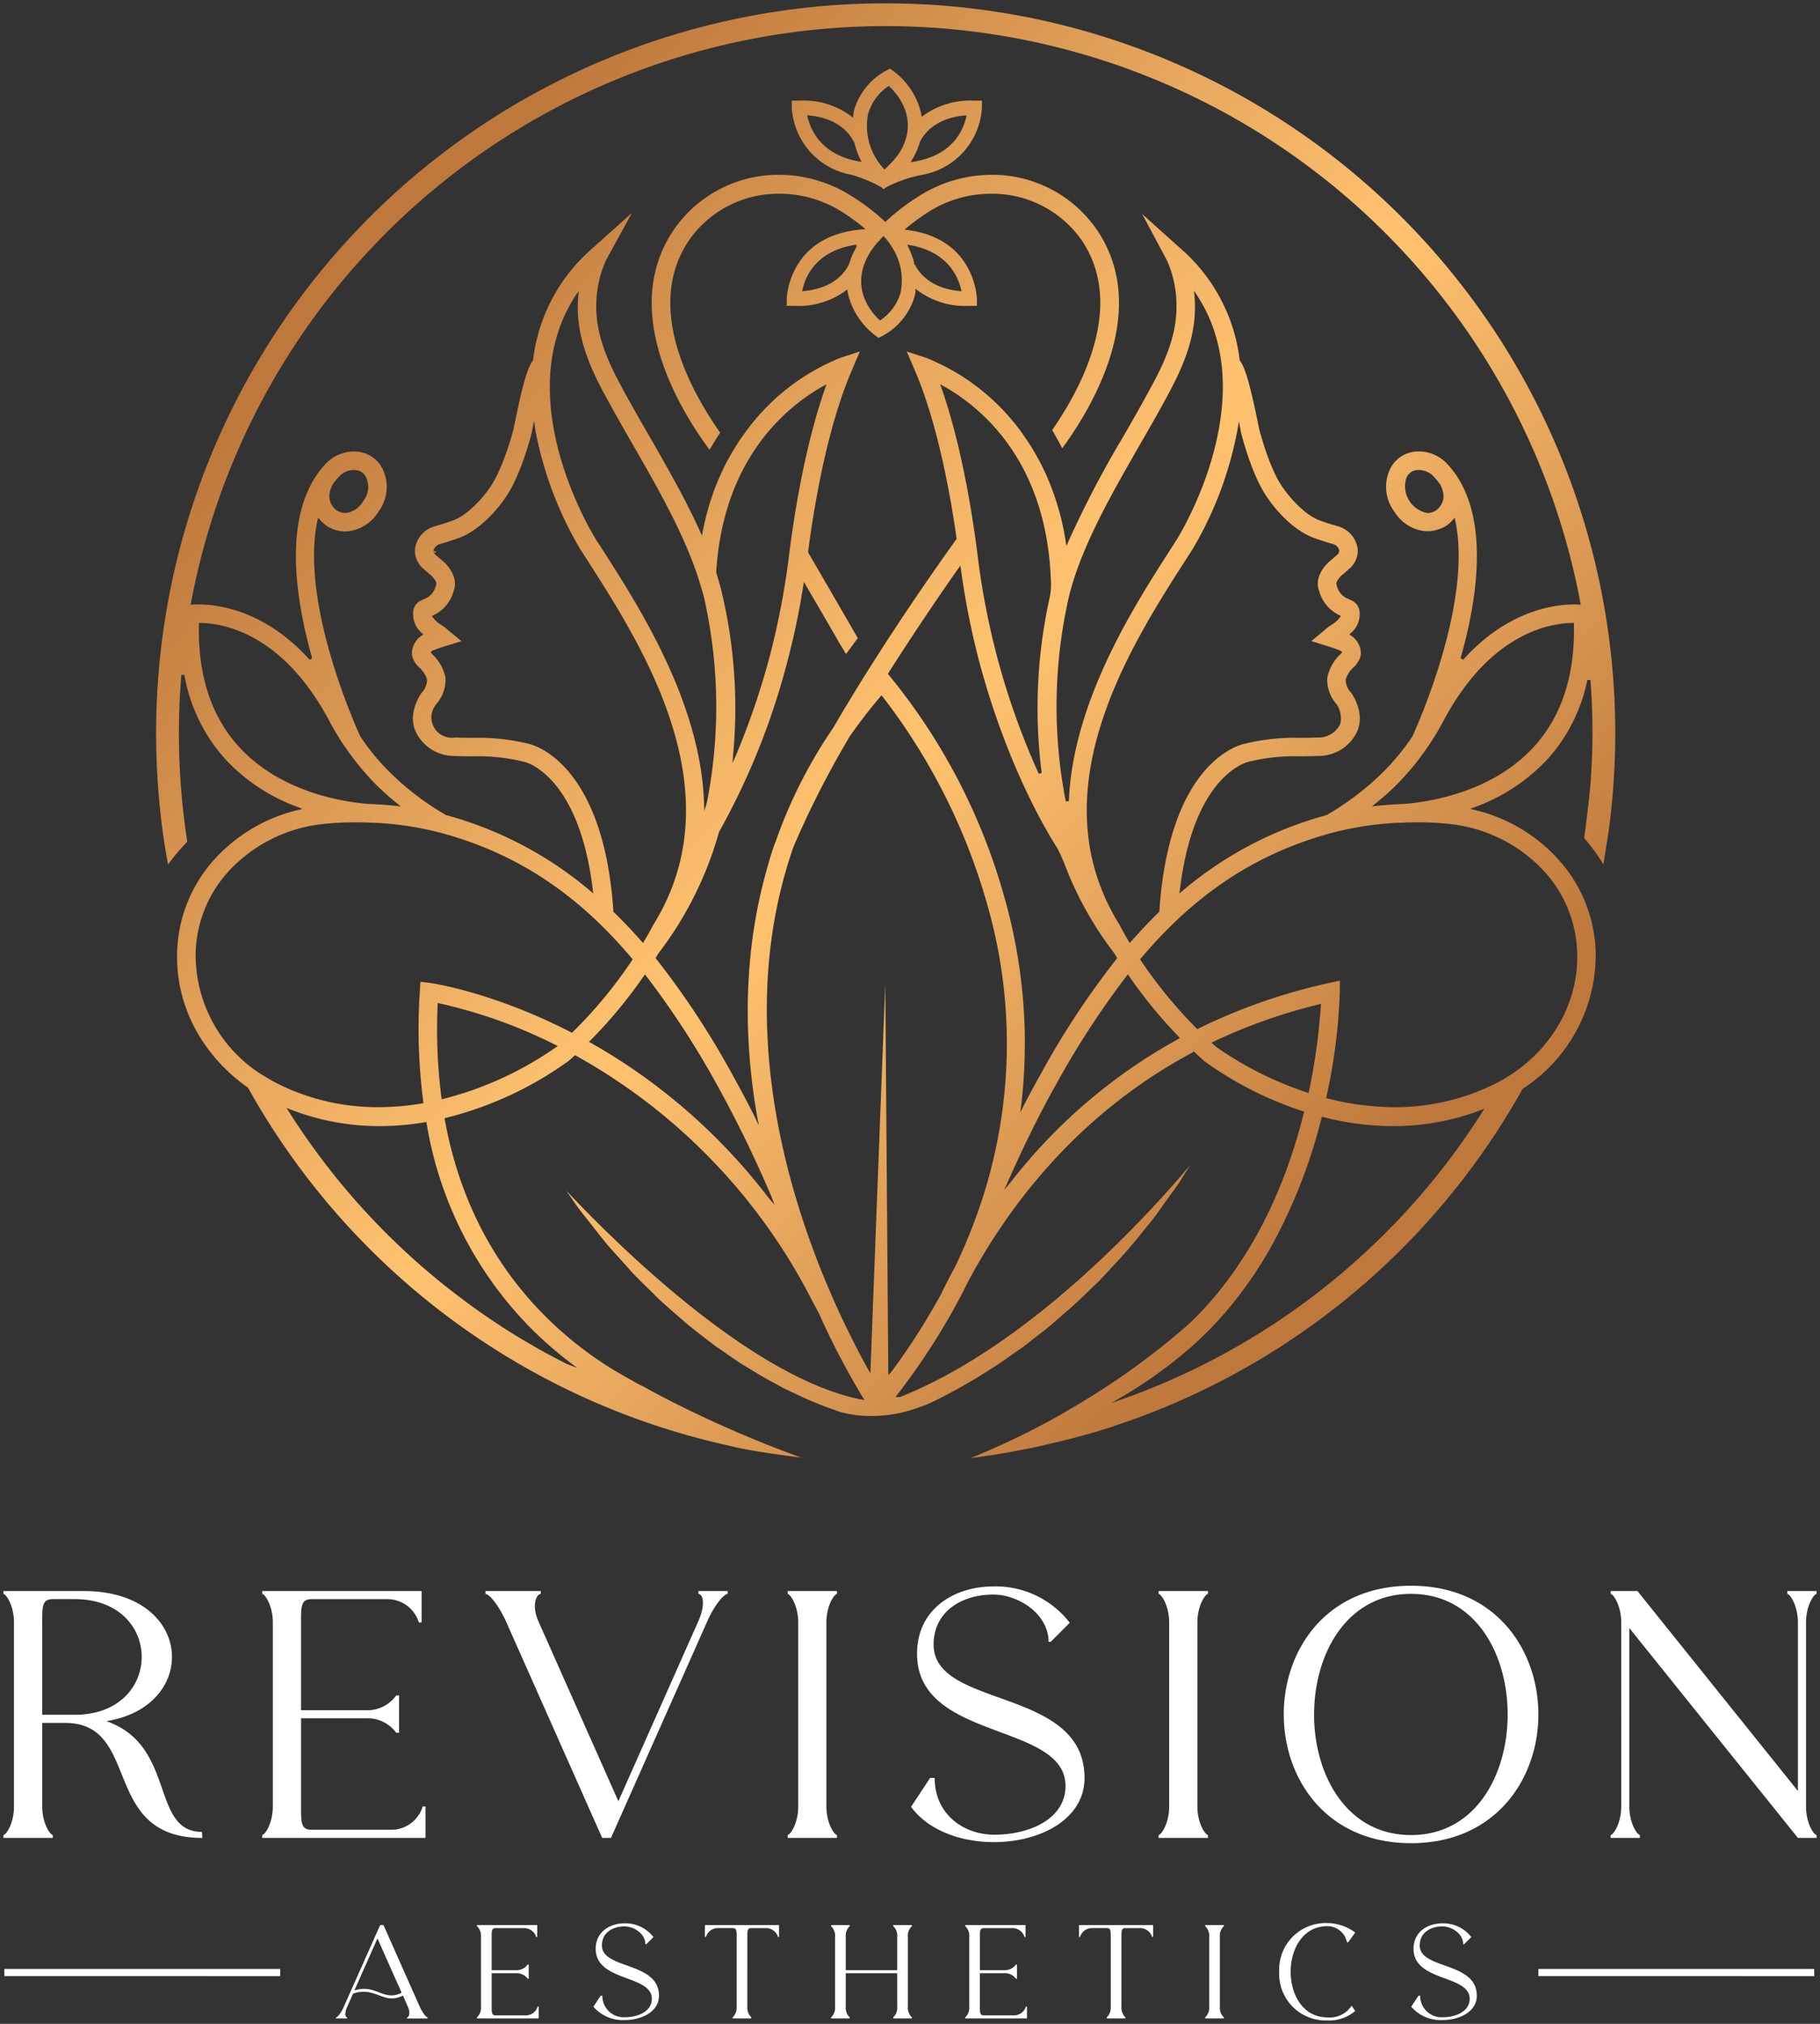 <svg xmlns="http://www.w3.org/2000/svg" xmlns:xlink="http://www.w3.org/1999/xlink" width="266.157" height="295.947" viewBox="0 0 266.157 295.947"><rect x="0" y="0" width="266.157" height="295.947" fill="#333333" stroke="none"/><defs><linearGradient id="linear-gradient" x1="0.133" y1="0.197" x2="0.808" y2="0.836" gradientUnits="objectBoundingBox"><stop offset="0" stop-color="#bf783c"></stop><stop offset="0.535" stop-color="#ffc370"></stop><stop offset="1" stop-color="#bf783c"></stop></linearGradient></defs><g id="Group_59" data-name="Group 59" transform="translate(-2123.5 -352.5)"><path id="Union_1" data-name="Union 1" d="M186.572,56.447a6.8,6.8,0,0,1,7.042-7.119,6.888,6.888,0,0,1,4.074,1.385l-1.034,1.424h-.175a2.932,2.932,0,0,0-2.866-2.36c-3.571,0-5.366,3.334-5.366,6.67s1.795,6.67,5.366,6.67a3.807,3.807,0,0,0,3.53-1.677h.038l.507.741a5.864,5.864,0,0,1-4.074,1.385A6.805,6.805,0,0,1,186.572,56.447Zm19.309,5.109,1.054-1.6h.253a3.121,3.121,0,0,0,3.3,3.14c2.029,0,3.94-.916,3.94-2.691,0-3.55-8.212-2.457-8.212-7.314,0-2.478,2.048-3.726,4.233-3.726a5.176,5.176,0,0,1,4.213,2.009L213.6,52.429h-.118c0-1.522-1.638-2.614-3.063-2.614-1.734,0-3.3.937-3.3,2.77,0,3.569,8.348,2.321,8.348,7.372,0,2.3-2.476,3.55-5.011,3.55A5.65,5.65,0,0,1,205.88,61.556Zm-119.6,0,1.053-1.6h.254a3.121,3.121,0,0,0,3.3,3.14c2.028,0,3.939-.916,3.939-2.691,0-3.55-8.21-2.457-8.21-7.314,0-2.478,2.047-3.726,4.232-3.726a5.175,5.175,0,0,1,4.213,2.009L94,52.429h-.117c0-1.522-1.639-2.614-3.063-2.614-1.735,0-3.3.937-3.3,2.77,0,3.569,8.348,2.321,8.348,7.372,0,2.3-2.477,3.55-5.013,3.55A5.65,5.65,0,0,1,86.28,61.556ZM59.033,63.273v-.157c.292-.038.508-.683.117-1.56v.02l-.721-1.658a3.488,3.488,0,0,1-1.619.428c-1.4,0-2.5-.975-4.135-.975a4.713,4.713,0,0,0-1.541.272l-.878,1.971c-.37.838-.292,1.463,0,1.5v.157H48.637v-.157c.235-.038.663-.565.976-1.19L55.093,49.62h.489l5.285,11.9c.332.743.878,1.562,1.17,1.6v.157Zm-2.3-3.375a3.062,3.062,0,0,0,1.5-.39L54.7,51.57l-3.374,7.607a4.316,4.316,0,0,1,1.4-.234C54.352,58.943,55.386,59.9,56.732,59.9Zm119.013,3.374v-.156a1.926,1.926,0,0,0,.585-1.579V51.355a1.927,1.927,0,0,0-.585-1.579V49.62h2.732v.157a1.924,1.924,0,0,0-.586,1.579V61.537a1.923,1.923,0,0,0,.586,1.579v.156Zm-14.394,0v-.156a1.961,1.961,0,0,0,.585-1.482V51c-.02-.644-.078-.936-.585-.936h-2.224a1.814,1.814,0,0,0-1.677,1.286h-.157V49.62H168.14v1.735h-.156a1.817,1.817,0,0,0-1.678-1.286h-2.223c-.585,0-.585.391-.585,1.286V61.537a1.994,1.994,0,0,0,.585,1.579v.156Zm-20.694,0v-.156a1.929,1.929,0,0,0,.585-1.579V51.355a1.93,1.93,0,0,0-.585-1.579V49.62h8.816v1.735h-.157a1.816,1.816,0,0,0-1.677-1.286h-4.253c-.585,0-.585.391-.585,1.286v4.857h3.589a1.956,1.956,0,0,0,1.677-.819h.158V57.46h-.158a1.966,1.966,0,0,0-1.677-.8H142.8v4.875c0,.9,0,1.287.585,1.287h4.466a1.817,1.817,0,0,0,1.678-1.287h.155v1.735Zm-10.533,0v-.156a1.926,1.926,0,0,0,.585-1.579V56.661h-7.528v4.875a1.923,1.923,0,0,0,.585,1.579v.156h-2.731v-.156a1.926,1.926,0,0,0,.585-1.579V51.355a1.925,1.925,0,0,0-.585-1.579V49.62h2.731v.157a1.922,1.922,0,0,0-.585,1.579v4.857h7.528V51.355a1.925,1.925,0,0,0-.585-1.579V49.62h2.731v.157a1.925,1.925,0,0,0-.585,1.579V61.537a1.926,1.926,0,0,0,.585,1.579v.156Zm-23.484,0v-.156a1.957,1.957,0,0,0,.586-1.482V51c-.02-.644-.079-.936-.586-.936h-2.223a1.812,1.812,0,0,0-1.677,1.286h-.157V49.62H113.43v1.735h-.156a1.814,1.814,0,0,0-1.678-1.286h-2.223c-.585,0-.585.391-.585,1.286V61.537a1.991,1.991,0,0,0,.585,1.579v.156Zm-37.389,0v-.156a1.926,1.926,0,0,0,.585-1.579V51.355a1.927,1.927,0,0,0-.585-1.579V49.62h8.815v1.735h-.156a1.812,1.812,0,0,0-1.677-1.286H71.984c-.585,0-.585.391-.585,1.286v4.857h3.588a1.954,1.954,0,0,0,1.678-.819h.157V57.46h-.157a1.965,1.965,0,0,0-1.678-.8H71.4v4.875c0,.9,0,1.287.585,1.287H76.45a1.812,1.812,0,0,0,1.679-1.287h.155v1.735Zm155.226-6.188V56.037h40.334v1.047Zm-224.343,0V56.037H40.47v1.047Zm187.1-38.261C187.24,9.386,193.428,0,205.855,0c12.377,0,18.617,9.386,18.617,18.823,0,9.385-6.24,18.823-18.617,18.823C193.428,37.645,187.24,28.208,187.24,18.823Zm4.434,0c0,8.818,4.744,17.636,14.181,17.636s14.13-8.818,14.13-17.636-4.693-17.636-14.13-17.636S191.674,10.005,191.674,18.823ZM132.732,32.334l2.785-4.229h.671c0,5.363,4.281,8.3,8.716,8.3,5.363,0,10.417-2.424,10.417-7.116,0-9.385-21.712-6.5-21.712-19.338C133.609,3.4,139.024.1,144.8.1a13.681,13.681,0,0,1,11.14,5.313L153.154,8.2h-.31c0-4.023-4.333-6.911-8.1-6.911-4.589,0-8.715,2.475-8.715,7.323,0,9.437,22.072,6.137,22.072,19.493,0,6.085-6.549,9.386-13.252,9.386C140.106,37.491,135.31,35.84,132.732,32.334ZM9.076,20.06h-3.4V32.283c0,2.372,1.084,4.073,1.547,4.177v.412H0V36.46c.464-.1,1.546-1.8,1.546-4.177V5.364C1.546,2.992.464,1.29,0,1.186V.774H11.757c8.612,0,12.892,4.8,12.892,9.643,0,4.178-3.2,8.356-9.591,9.386C25.32,23.361,21.452,35.944,29.033,36l.052.876C14.129,36.872,20.266,20.112,9.076,20.06Zm-3.4-14.7v13.51h4.745c6.549,0,9.8-4.228,9.8-8.457s-3.248-8.456-9.8-8.456h-3.2C5.672,1.96,5.672,2.992,5.672,5.364ZM262.425,36.871,237.774,6.188V32.282c0,2.372,1.084,4.072,1.548,4.177v.412h-4.279v-.412c.464-.1,1.546-1.805,1.546-4.177V5.363c0-2.372-1.083-4.074-1.546-4.178V.773h3.918l23.465,29.24V5.363c0-2.372-1.084-4.074-1.548-4.178V.773h4.28v.412c-.464.1-1.547,1.805-1.547,4.178V32.282c0,2.372,1.083,4.072,1.547,4.177v.412Zm-93.491,0v-.412c.464-.1,1.546-1.805,1.546-4.177V5.363c0-2.372-1.082-4.074-1.546-4.178V.773h7.22v.412c-.464.1-1.547,1.805-1.547,4.178V32.282c0,2.372,1.083,4.072,1.547,4.177v.412Zm-54.249,0v-.412c.464-.1,1.547-1.805,1.547-4.177V5.363c0-2.372-1.084-4.074-1.547-4.178V.773H121.9v.412c-.464.1-1.547,1.805-1.547,4.178V32.282c0,2.372,1.083,4.072,1.547,4.177v.412Zm-27.123,0L73.585,5.414c-.877-2.012-2.321-4.126-3.093-4.229V.773h8.1v.412c-.722.1-1.289,1.651-.465,3.765L89.932,31.508,101.638,5.157c.98-2.218.774-3.868,0-3.972V.773h4.28v.412c-.723.1-2.114,2.012-2.991,4.023L88.849,36.871Zm-49.711,0v-.412c.464-.1,1.546-1.805,1.546-4.177V5.363c0-2.372-1.083-4.074-1.546-4.178V.773H61.159v4.59h-.411a4.8,4.8,0,0,0-4.435-3.4H45.069c-1.546,0-1.546,1.031-1.546,3.4V18.2h9.488a5.165,5.165,0,0,0,4.435-2.166h.413V21.5h-.413a5.19,5.19,0,0,0-4.435-2.115H43.523V32.282c0,2.372,0,3.4,1.546,3.4h11.81a4.793,4.793,0,0,0,4.435-3.4h.411v4.589Z" transform="translate(2124 584.381)" fill="#fff" stroke="rgba(0,0,0,0)" stroke-miterlimit="10" stroke-width="1"></path><path id="Union_2" data-name="Union 2" d="M125.4,209.938c.5-.225,1-.472,1.52-.731l.529-.26s2.557-1.3,4.539-2.421c.123-.078.259-.157.383-.225.7-.393,1.442-.833,2.263-1.317,3.164-1.881,6.273-3.931,9.223-6.1a.672.672,0,0,0,.147-.113c.394-.281.811-.6,1.228-.923a.674.674,0,0,0,.158-.124c2-1.509,4.043-3.187,6-4.956.417-.4.824-.81,1.205-1.215l.372-.383c6.9-7.376,11.915-17.106,14.877-28.921l.057-.2-.2-.058a52.421,52.421,0,0,1-14.392-7.308c-.473-.427-.946-.856-1.407-1.294l-.159-.148-.158.158c-17.264,9.178-27.378,23.267-32.816,33.469a.435.435,0,0,1-.079.147l-.192.383q-.337.694-.709,1.385a1.886,1.886,0,0,1-.125.248c-.866,1.644-1.733,3.176-1.733,3.176l-.112.18a101.218,101.218,0,0,1-7.41,11.036l-.282.361h.665c19.031-7.568,36.352-26.691,42.411-33.886-.09.146-1.115,1.779-1.115,1.779a24.342,24.342,0,0,1-1.408,2.072c-.27.372-.563.766-.845,1.182-.3.4-.619.845-.934,1.3-.574.8-1.16,1.644-1.859,2.443-.315.383-.631.777-.946,1.171-.766.935-1.554,1.9-2.388,2.861l-1.126,1.228c-.878.946-1.767,1.925-2.691,2.893-.473.451-.958.913-1.442,1.384-.89.868-1.814,1.758-2.759,2.591-.507.428-1,.868-1.5,1.306-.946.823-1.926,1.678-2.939,2.434-.5.382-.991.766-1.475,1.148l-.777.609c-.439.327-.89.642-1.34.946-.316.214-.631.428-.935.653-1.093.8-2.218,1.508-3.3,2.2-.373.236-.744.462-1.105.7l-.281.169c-1.352.788-2.613,1.542-3.84,2.173l-.259.148c-.282.135-.541.27-.8.417-.112.055-.236.123-.338.168-.327.169-1.351.676-1.351.676a21.67,21.67,0,0,1-2.378.923,20.95,20.95,0,0,1-4.064.947c-.315.033-.63.068-.934.078a9.37,9.37,0,0,1-1.093.057c-.157,0-.3.012-.452.012s-.28-.012-.427-.012a17.125,17.125,0,0,1-2.545-.247c-.451-.079-.856-.17-1.238-.259a1.446,1.446,0,0,0-.214-.056c-.451-.158-.968-.339-1.509-.541l-.282-.09-.123-.045c-.778-.282-1.554-.609-2.377-.958l-.833-.349c-.382-.191-.8-.383-1.227-.574-.935-.439-1.893-.879-2.861-1.419l-.562-.315c-.541-.281-1.083-.575-1.621-.89-.688-.406-2.219-1.339-2.219-1.339-1.036-.6-2.016-1.284-3.052-2-.484-.339-.968-.688-1.464-1.014-1.622-1.193-3.209-2.455-4.414-3.424-.484-.439-.991-.868-1.486-1.306-.89-.766-1.813-1.565-2.681-2.389-.462-.461-.923-.923-1.4-1.385-.823-.811-1.644-1.609-2.41-2.421-1.16-1.307-2.3-2.567-3.367-3.749-.676-.8-1.3-1.6-1.893-2.354-.315-.394-.607-.788-.912-1.16l-.27-.337c-.755-.946-1.464-1.847-2.016-2.68-.361-.519-.991-1.42-1.138-1.645,6.735,7.173,26.6,27.073,42.85,30.486l.259.045.484.078-.259-.416A112.82,112.82,0,0,1,97,191.713v0c-.6-1.2-.983-1.857-.983-1.857a85.275,85.275,0,0,0-34.607-35.98l-.147-.078-.124.1-.282.271c-.168.145-.326.293-.507.45a52.157,52.157,0,0,1-17.962,8.344l-.213.058.045.212c3.626,20.013,15.5,30.993,24.82,36.68,1.216.709,2.421,1.385,3.593,2.027.394.2.778.394,1.148.586l.327.2c2.331,1.261,4.651,2.433,7.14,3.614,1.824.868,3.671,1.7,5.485,2.489,4.189,1.813,7.579,3.086,9.583,3.806-8-1-9.977-1.61-10-1.621a106.719,106.719,0,0,1-70.881-52.468c-6.859-4.809-10.7-12.275-10.35-20.068a21.008,21.008,0,0,1,5.586-13.468,24.051,24.051,0,0,1,12.049-7.061l.688-.169-.664-.259a27.2,27.2,0,0,1-10.338-6.7A24.671,24.671,0,0,1,4.133,98.179l-.44.023c-.236,2.848-.36,5.7-.36,8.479a103.138,103.138,0,0,0,1.16,15.462l.057.45a27.683,27.683,0,0,0-2.793,3.324c-.327-1.589-.563-3.254-.575-3.266A108.514,108.514,0,0,1,0,106.681a106.692,106.692,0,0,1,213.384,0,108.182,108.182,0,0,1-.968,14.426l-.766,4.787a27.764,27.764,0,0,0-2.815-3.852c.1-.721.675-4.865.957-8.278.169-2.443.259-4.819.259-7.083,0-2.557-.1-5.158-.293-7.736l-.452-.022a24.553,24.553,0,0,1-6.114,11.9,27.377,27.377,0,0,1-10.338,6.7l-.676.259.7.169a23.966,23.966,0,0,1,12.038,7.061,21.073,21.073,0,0,1,5.6,13.468,23.353,23.353,0,0,1-10.7,20.258v.014l-.587,1.046a106.532,106.532,0,0,1-59.089,48.211h-.033l-.068.056-.574.18c-.394.124-.788.259-1.261.382-.3.113-.631.2-.991.305-.823.248-1.791.506-2.894.8-.113.034-.2.056-.293.09-.282.067-.552.147-.845.2-.45.124-.9.227-1.373.35l-.282.057q-1.25.3-2.6.608l-.135.033c-.135.022-.315.067-.508.1-.112.033-.225.055-.337.078l-.214.034c-3.1.631-5.924,1.093-8.593,1.418C120.51,212.157,122.7,211.233,125.4,209.938Zm14.246-5.27c2.905-.969,5.765-2.072,8.513-3.277A103.092,103.092,0,0,0,193.88,162.2l.36-.575-.631.248a35.967,35.967,0,0,1-12.7,2.3,41.3,41.3,0,0,1-10.2-1.318l-.225-.057-.057.213a78.368,78.368,0,0,1-6.476,17.13,57.9,57.9,0,0,1-4.752,7.681,54.15,54.15,0,0,1-4.2,5.113c-.62.664-1.284,1.34-1.96,1.993q-.864.834-1.771,1.63l0,0A66.93,66.93,0,0,1,139.644,204.668Zm-32.569-4.1.383-.382a96.878,96.878,0,0,0,7.387-11.554l.08-.147.032-.113c.574-1.148,1.205-2.376,1.859-3.581a79.673,79.673,0,0,0,4.5-11.553l.056-.192.2-.7a73.6,73.6,0,0,0-.135-40.946,89.5,89.5,0,0,0-15.181-30.013l-.169-.213-.18.2c-1.564,1.836-3.074,3.8-4.47,5.811A135.618,135.618,0,0,0,93.178,123.4c-10.89,31.408,3.975,63.762,10.879,76.217l.394.711,2.183-57.029Zm-87.638-38.48A102.949,102.949,0,0,0,44.427,189.2a100.368,100.368,0,0,0,15.642,9.752l1.521.586-1.228-.935A56.37,56.37,0,0,1,54.6,193.52,55.421,55.421,0,0,1,39.562,163.8l-.046-.225-.225.033a40.094,40.094,0,0,1-6.611.563,35.719,35.719,0,0,1-12.974-2.411l-.641-.247Zm51.871-19.854a69.091,69.091,0,0,1-7.792,9.4l-.214.213.27.148a85.907,85.907,0,0,1,26.037,22.726l.833.957-.451-1.183a177.674,177.674,0,0,0-7.962-16.351,126.167,126.167,0,0,0-10.36-15.926l-.18-.236Zm70.61-.013a126.8,126.8,0,0,0-10.349,15.926c-2.376,4.234-4.494,8.513-6.892,13.885l-.652,1.475,1.035-1.25a79.521,79.521,0,0,1,24.415-20.822l.2-.158-.146-.2a68.276,68.276,0,0,1-7.241-8.84l-.18-.248ZM94.631,85.206a108.4,108.4,0,0,1-2.512,11.768,104.755,104.755,0,0,1-9.8,24.189A52.377,52.377,0,0,1,73.5,138.855l-.462.744.1.124a121.454,121.454,0,0,1,11.239,17.105c1.024,1.835,2.016,3.695,3.018,5.687l.743,1.554-.315-1.689c-2.174-12.872-1.622-25.068,1.622-36.239l.056-.214s.406-1.475.878-2.8c.012-.045.034-.09.045-.135.057-.123.1-.258.158-.382a70.914,70.914,0,0,1,8.458-16.712c7.477-12.884,16.3-25.192,17.984-27.535l.057-.067-.022-.09c-1.013-7.084-2.894-17.1-6.115-24.562L109.767,50.9l2.838.923A31.866,31.866,0,0,1,127.1,63.493c.439.642.868,1.306,1.262,1.982a31.261,31.261,0,0,1,1.588,3q.288.59.541,1.216l.045.124A38.022,38.022,0,0,1,133,78.561l.124.776.3-.686A150.07,150.07,0,0,1,141.5,63.234c1.566-2.737,3.053-5.327,4.415-7.906,1.577-2.963,3.368-6.892,3.3-11.059a16.068,16.068,0,0,0-1.408-6.723L144.2,30.8l5.687,5.1a25.564,25.564,0,0,1,8.571,16.25l.011.057.034.057c.777.968,1.565,3.771,2.815,10,.169.643,1.61,6.082,3.559,8.683.259.361,2.556,3.6,5.27,4.651.18.057,1.228.439,2.151.709.056.012.292.078.563.158a4.009,4.009,0,0,1,2.871,3.389,3.512,3.512,0,0,1-1.283,2.849c-.045.045-.338.315-1.081.934-.338.294-.89,1.015-.755,1.341l.067.214a2.811,2.811,0,0,0,1.171,1.644l.147.078c.1.057.338.169.856.4A1.982,1.982,0,0,1,176,89.158a3.554,3.554,0,0,1-1.3,2.929l-.192.2.226.148a3.209,3.209,0,0,1,1.454,2.724l-.013.158a3.532,3.532,0,0,1-1.16,1.858,3.969,3.969,0,0,0-1.047,1.678,2.644,2.644,0,0,0,.687,1.823l.169.2c.191.27,1.947,2.916.833,5.551a6.2,6.2,0,0,1-5.71,3.615c-.057,0-1.25.045-2.454.045-.4,0-.789,0-1.139-.012h-.011a29.037,29.037,0,0,0-6.51.8c-.315.067-8.075,1.9-10.112,18.706l-.068.563.439-.372a54.548,54.548,0,0,1,21.048-11.07,40.173,40.173,0,0,0,8.492-6.5,33.818,33.818,0,0,0,4.088-5.023c.923-2,8.784-19.719,6.273-31.532l-.092-.44-.292.338a4.777,4.777,0,0,1-1.07.923,5.72,5.72,0,0,1-2.68.722,5.916,5.916,0,0,1-4.719-2.793,6.064,6.064,0,0,1-.732-6.205,4.552,4.552,0,0,1,3.92-2.669c.123,0,.247-.011.371-.011a5.717,5.717,0,0,1,4.179,1.892c6.272,6.813,4.493,19.179,1.892,28.345l.382.213c6.543-7.285,13.5-8.074,16.195-8.074.259,0,.495,0,.7.012l.282.022-.045-.282A103.359,103.359,0,0,0,5.1,87.66l-.056.281.293-.022c.236-.011.551-.033.923-.033,2.68,0,9.628.788,16.183,8.085l.382-.213c-2.6-9.166-4.38-21.533,1.881-28.345a5.765,5.765,0,0,1,4.2-1.892c.124,0,.237.011.349.011a4.566,4.566,0,0,1,3.93,2.669,6.064,6.064,0,0,1-.732,6.205,5.97,5.97,0,0,1-4.742,2.815,5.406,5.406,0,0,1-2.578-.7,5.159,5.159,0,0,1-1.149-.991l-.293-.337-.1.439c-2.524,11.823,5.36,29.551,6.26,31.532a33.048,33.048,0,0,0,4.111,5.046,40.026,40.026,0,0,0,8.435,6.475,54.9,54.9,0,0,1,21.1,11.093l.428.372-.068-.563c-2.038-16.881-9.955-18.683-10.045-18.695a28.96,28.96,0,0,0-6.487-.811h-.112c-.349.012-.721.012-1.1.012-1.093,0-2.207-.033-2.444-.045a6.255,6.255,0,0,1-5.744-3.639c-1.114-2.612.653-5.258.857-5.54l.168-.2a2.677,2.677,0,0,0,.664-1.846,4.011,4.011,0,0,0-1.048-1.645,3.468,3.468,0,0,1-1.148-1.868l-.011-.158a3.178,3.178,0,0,1,1.441-2.714l.226-.158-.192-.192a3.643,3.643,0,0,1-1.3-2.929,2,2,0,0,1,1.138-1.846c.607-.26.833-.372.912-.417l.045-.034.057-.022a2.867,2.867,0,0,0,1.171-1.668l.068-.213c.133-.3-.44-1.036-.778-1.34-.856-.7-1.1-.946-1.115-.958a3.47,3.47,0,0,1-1.228-2.814,3.983,3.983,0,0,1,2.86-3.379c.338-.1.62-.17.62-.17.957-.292,2.129-.708,2.129-.708,2.342-.913,4.549-3.615,5.2-4.585,1.757-2.342,3.2-7.139,3.615-8.795,1.24-6.194,2.027-8.986,2.793-9.943l.045-.057.012-.057A25.5,25.5,0,0,1,63.7,35.9l5.879-5.259L65.79,37.558a16.115,16.115,0,0,0-1.419,6.711c-.056,4.167,1.734,8.1,3.3,11.059,1.373,2.589,2.848,5.169,4.425,7.895,2.6,4.538,5.293,9.211,7.433,13.953l.292.653.135-.7A38.579,38.579,0,0,1,82.2,69.687c.045-.113.1-.214.146-.315l.6-1.34a33.393,33.393,0,0,1,1.643-2.974,22.974,22.974,0,0,1,1.33-1.994A31.728,31.728,0,0,1,100.07,51.826l2.849-.934-1.17,2.748c-3.684,8.525-5.587,20.281-6.4,26.532l-.01.079.032.067c.823,1.408,3.5,6.013,7.241,12.489l-1.723,2.331-.518-.867-.553-.913s-.168-.293-.2-.372c-1.858-3.2-3.413-5.867-4.572-7.861l-.316-.551Zm22.647-2.534C114.845,86.14,111.1,91.6,107.1,97.9l-.09.147.113.123a88.625,88.625,0,0,1,16.915,32.49,77.671,77.671,0,0,1,2.5,30.227l-.169,1.329.585-1.194c.766-1.475,1.508-2.849,2.264-4.189a120.879,120.879,0,0,1,11.238-17.105l.1-.124-.439-.721a51.069,51.069,0,0,1-7.331-13.195l0,.011a24.135,24.135,0,0,0-1.038-2.248c-1.464-2.278-7.092-11.586-11.178-26.472a113.1,113.1,0,0,1-2.872-14.2l-.09-.564ZM173.1,144.577a82.1,82.1,0,0,1-1.948,15.282l-.046.213.214.057a39.815,39.815,0,0,0,9.787,1.272,32.689,32.689,0,0,0,14.674-3.412c7.669-3.817,12.388-11.42,12.028-19.381a18.427,18.427,0,0,0-4.888-11.78,21.936,21.936,0,0,0-13.446-6.8,41.358,41.358,0,0,0-5.09-.281c-.6,0-1.228.011-1.869.033-.507.033-.878.045-1.081.045a46.372,46.372,0,0,0-9.358,1.43c-11.071,2.974-19.99,8.817-28.064,18.391l-.113.135.09.147a67.569,67.569,0,0,0,8.154,9.944l.113.123.146-.078a83.811,83.811,0,0,1,19.054-6.656l1.656-.361ZM24.111,120.026a21.939,21.939,0,0,0-13.435,6.8,18.387,18.387,0,0,0-4.888,11.78,20.7,20.7,0,0,0,10.383,18.469l.113.067s.192.113.282.17l.057.033c.394.225.788.439,1.193.642A32.608,32.608,0,0,0,32.478,161.4a37.922,37.922,0,0,0,6.4-.551l.215-.035-.023-.225a82.178,82.178,0,0,1-.508-16.1l.092-1.43,1.429.181c.079.01,9.043,1.26,20.587,7.207l.146.078.113-.113A66.644,66.644,0,0,0,69.6,139.926l.1-.147-.112-.124c-8.075-9.584-16.994-15.428-28.064-18.4a46.949,46.949,0,0,0-9.324-1.43c-.2,0-.564-.012-1.059-.045-.664-.022-1.307-.033-1.9-.033A42.231,42.231,0,0,0,24.111,120.026Zm17.061,26.42A78.1,78.1,0,0,0,41.724,160l.034.248.247-.057a50.509,50.509,0,0,0,16.43-7.523l.3-.213-.338-.169a72.973,72.973,0,0,0-16.96-6.059l-.27-.057Zm128.878-.079a80.769,80.769,0,0,0-15.406,5.45l-.3.147.676.619A50.885,50.885,0,0,0,168.3,159.25l.237.079.056-.247a90.027,90.027,0,0,0,1.734-12.489l.012-.3ZM158.135,62.345a53.413,53.413,0,0,1-6.577,17.488l-.889,1.375c-8.187,12.747-21.882,34.066-9.787,53.515l.068.135c.079.146.506.98,1.273,2.275l.169.27.2-.237c1.3-1.475,2.658-2.917,4.054-4.279l.068-.056v-.09c1.486-22.287,12.117-24.427,12.568-24.505a30.34,30.34,0,0,1,6.926-.856h.226c.315.011.664.011,1.024.011,1.082,0,2.218-.035,2.377-.045a3.536,3.536,0,0,0,3.322-1.937,3.672,3.672,0,0,0-.5-2.9,5.383,5.383,0,0,1-1.385-3.9,6.464,6.464,0,0,1,1.824-3.354c.09-.079.158-.158.214-.214l.147-.18-.181-.147c-.146-.113-.2-.113-.236-.113-.439-.2-1.4-.519-1.723-.619l-2.376-.733,1.914-1.589a7.5,7.5,0,0,1,1.013-.776,4.251,4.251,0,0,0,1.25-1.105l.158-.212-.247-.113a3.9,3.9,0,0,1-.417-.226,5.462,5.462,0,0,1-2.524-3.289c-.866-2.252,1.285-4.166,1.544-4.38.709-.586.946-.811.991-.845a.973.973,0,0,0,.405-.687,1.262,1.262,0,0,0-.946-.979c-.214-.067-.4-.125-.462-.136-1.16-.338-2.41-.788-2.421-.8-3.694-1.42-6.408-5.44-6.52-5.608-2.365-3.154-3.929-9.393-4-9.652l-.1-.517-.225-1.217ZM47.389,107.38a31.071,31.071,0,0,1,7.016.866c.123.023,10.98,2.106,12.466,24.5l.013.09.055.056c1.4,1.363,2.771,2.792,4.067,4.279l.2.237.158-.27c.855-1.442,1.283-2.287,1.283-2.3l.068-.112C84.8,115.274,71.105,93.955,62.93,81.208l-.89-1.375a53.551,53.551,0,0,1-6.588-17.478l-.168-1.317-.271,1.307-.09.461c-.011.057-1.61,6.51-4.055,9.764-.033.057-2.8,4.132-6.452,5.541-.012.011-1.273.461-2.365.788-.18.056-.36.1-.552.158a1.285,1.285,0,0,0-.946,1.036l.45.055-.225.181-.2-.136a1.072,1.072,0,0,0,.337.474c.1.1.349.327,1.036.89.248.2,2.41,2.139,1.554,4.369a5.44,5.44,0,0,1-2.511,3.311c-.09.056-.226.124-.439.226l-.237.113.147.212a4.422,4.422,0,0,0,1.25,1.105,7.421,7.421,0,0,1,1.024.776l1.914,1.589-2.376.733c-.372.123-1.261.4-1.858.653l-.169.079v.045l-.079.067.112.214a2.788,2.788,0,0,0,.2.214,6.432,6.432,0,0,1,1.834,3.322,5.451,5.451,0,0,1-1.351,3.884,2.984,2.984,0,0,0,2.748,4.877c.259.01,1.351.045,2.4.045.361,0,.709,0,1.013-.011ZM61.319,42.761c-9.865,15.192,2.872,35.417,3,35.62l.889,1.373c5.36,8.356,14.348,22.354,14.91,36.927,0,0,.022.393.045,1.384,0,0,.226-.63.406-1.339A72.249,72.249,0,0,0,80.1,86.771c-.09-.382-.215-.777-.328-1.171l-.18-.586c-.247-.834-.428-1.363-.428-1.363-2.139-6.408-5.845-12.849-9.414-19.077-1.509-2.624-3.074-5.351-4.471-7.973-1.723-3.255-3.683-7.591-3.615-12.365.012-.462.034-.9.057-1.33.045-.472.112-.843.112-.843C61.455,42.546,61.319,42.761,61.319,42.761Zm127.087,61.882a40.1,40.1,0,0,1-6.87,9.482,41.287,41.287,0,0,1-3.13,2.814l-.574.473.743-.078c1.283-.135,2.59-.225,3.874-.27,3.615-.282,12.669-1.622,18.8-8.109,4.212-4.46,6.261-10.564,6.093-18.143l-.012-.225h-.215C203.745,90.644,195.186,92.12,188.406,104.643ZM6.261,90.813c-.169,7.579,1.881,13.684,6.092,18.143,6.126,6.487,15.17,7.838,18.785,8.109,1.282.045,2.59.135,3.885.27l.743.078-.586-.473c-1.228-1.013-2.218-1.913-3.13-2.814a40.375,40.375,0,0,1-6.87-9.482c-6.769-12.523-15.327-14-18.695-14.055H6.261Zm145.6-47.907c.035.429.057.868.057,1.33.078,4.775-1.893,9.11-3.615,12.365-1.374,2.6-2.939,5.327-4.46,7.962-4.223,7.365-8.581,14.954-10.35,22.172a72.092,72.092,0,0,0-.461,29.946l.45-.033c.574-14.573,9.55-28.549,14.91-36.894l.878-1.373c.135-.2,12.816-20.463,3.007-35.61,0,0-.18-.315-.5-.766C151.783,42,151.84,42.5,151.862,42.906ZM114.857,56.252c2.793,8.007,4.392,17.534,5.236,24.111a111.036,111.036,0,0,0,3.086,15.9,108.978,108.978,0,0,0,5.9,16.386l.428-.124a74.516,74.516,0,0,1,1.149-25.558h0a9.38,9.38,0,0,0,.215-1.9c-.393-17.827-9.989-25.879-15.687-29.088l-.53-.293Zm-17.343-.27C92.109,59.034,82.908,66.623,81.905,83.2c.327,1.049.6,1.994.811,2.9a73.122,73.122,0,0,1,1.678,23.639l-.1,1.351.54-1.238a111.609,111.609,0,0,0,4.685-13.582,113.9,113.9,0,0,0,3.085-15.9c.664-5.327,2.241-15.552,5.237-24.111l.19-.563Zm87.007,12.253a1.825,1.825,0,0,0-1.678,1.138,3.981,3.981,0,0,0,3.074,5.146,2.447,2.447,0,0,0,1.193-.338c.484-.338,1.892-1.565.665-3.851a10.582,10.582,0,0,0-.879-1.081,3.012,3.012,0,0,0-2.2-1.025A.936.936,0,0,0,184.521,68.234ZM26.7,69.248a9.932,9.932,0,0,0-.856,1.058c-1.25,2.3.147,3.536.608,3.863a2.622,2.622,0,0,0,1.228.349,3.4,3.4,0,0,0,2.588-1.712,3.344,3.344,0,0,0,.474-3.434,1.826,1.826,0,0,0-1.678-1.138.828.828,0,0,0-.169-.012A3.012,3.012,0,0,0,26.7,69.248ZM75.684,33.134a18.536,18.536,0,0,1,15.405-8.072,19.838,19.838,0,0,1,10.464,3.016,32.158,32.158,0,0,1,4.936,3.733l.153.141.153-.143a32.057,32.057,0,0,1,4.923-3.731,19.845,19.845,0,0,1,10.467-3.016A18.542,18.542,0,0,1,137.6,33.134c7.9,11.667-.74,25.992-5.089,31.915-.457-.886-.95-1.777-1.471-2.655,4.4-6.364,10.7-18.315,4.322-27.746a15.935,15.935,0,0,0-13.28-6.815,16.977,16.977,0,0,0-8.935,2.535c-.583.359-1.184.766-1.894,1.284-.484.356-.954.712-1.411,1.093l-.394.329.5.071c9.851,1.305,10.08,9.931,10.081,10.017l.008,1.056-1.246.011A11.616,11.616,0,0,1,111.411,42l-.366-.288v.465l-.079.476a8.393,8.393,0,0,1-.75,1.932,9.561,9.561,0,0,1-2.894,3.347,9.742,9.742,0,0,1-1.079.675l-.59.308-.443-.33a10.993,10.993,0,0,1-3.432-4.319,9.4,9.4,0,0,1-.641-2.077l-.068-.362-.292.226a11.672,11.672,0,0,1-7.312,2.179l-1.245-.011.007-1.057c0-.091.247-9.216,10.97-10.111l.553-.045-.427-.352c-.434-.356-.877-.7-1.347-1.029-.635-.474-1.244-.887-1.853-1.257A16.938,16.938,0,0,0,91.2,27.833a15.909,15.909,0,0,0-13.274,6.814c-6.48,9.57.031,21.678,4.567,28.13-.541.8-1.052,1.626-1.555,2.5C76.527,59.327,67.733,44.887,75.684,33.134Zm30.524,1.06c-.1.11-.2.207-.293.3-.147.175-.282.321-.416.456a12.119,12.119,0,0,0-1.178,1.6,8.89,8.89,0,0,0-.9,2.017c-.07.232-.106.391-.14.547l-.048.2c-.039.2-.066.4-.086.593a6.774,6.774,0,0,0,.194,2.476c.045.167.095.32.148.473.062.181.105.285.148.389l.079.191.231.481a9.232,9.232,0,0,0,1.78,2.321l.132.125.15-.1a7.322,7.322,0,0,0,2.595-3.21,5.481,5.481,0,0,0,.284-.832,9.41,9.41,0,0,0,0-3.441l.006,0-.039-.192a9.505,9.505,0,0,0-1.408-3.216c-.128-.192-.255-.369-.382-.547a8.081,8.081,0,0,0-.524-.629l-.169-.18Zm11.262,7.856.314.031-.074-.307c-.481-1.993-2.091-5.481-7.462-6.432l-.373-.068.121.359a11.463,11.463,0,0,1,.856,2.275v.307l.109-.054C111.331,38.976,112.877,41.618,117.47,42.051Zm-15.3-6.743c-5.537.9-7.156,4.442-7.628,6.47l-.069.3.31-.028c5.441-.508,6.6-4.081,6.615-4.116a11.267,11.267,0,0,1,1-2.282l.03-.052v-.326Zm3.954-8.387a19.838,19.838,0,0,0-4.461-1.865,10.585,10.585,0,0,1-8.7-9.778l-.008-1.056,1.258-.012A11.581,11.581,0,0,1,101.6,16.46l.309.245.055-.389.026-.228c.01-.1.02-.2.038-.293a9.545,9.545,0,0,1,4.719-5.955l.587-.308.535.392a10.664,10.664,0,0,1,4.033,6.3l.069.357.289-.22a11.7,11.7,0,0,1,7.268-2.149l1.245.012-.007,1.056a10.6,10.6,0,0,1-8.622,9.762,19.4,19.4,0,0,0-5.438,1.876l-.319.265Zm.867-14.752a7.319,7.319,0,0,0-2.884,4.048,9.146,9.146,0,0,0,2.252,7.886l.154.181.172-.162a13.422,13.422,0,0,0,2-2.251,8.7,8.7,0,0,0,.923-1.986l.067-.214-.021-.007q.026-.063.059-.143c.937-3.653-1.4-6.341-2.443-7.33l-.132-.126Zm11.227,4.22c-4.564.425-6.126,3.043-6.5,3.835a10.886,10.886,0,0,1-1.127,2.573l-.249.416.479-.077c5.544-.9,7.162-4.441,7.635-6.471l.069-.3Zm-22.93.278c.479,1.988,2.083,5.467,7.433,6.427l.437.078-.194-.4a11.039,11.039,0,0,1-.8-2.25l-.057-.234-.058.018c-.347-.779-1.876-3.478-6.521-3.917l-.314-.03Z" transform="translate(2146.33 353)" stroke="rgba(0,0,0,0)" stroke-miterlimit="10" stroke-width="1" fill="url(#linear-gradient)"></path></g></svg>